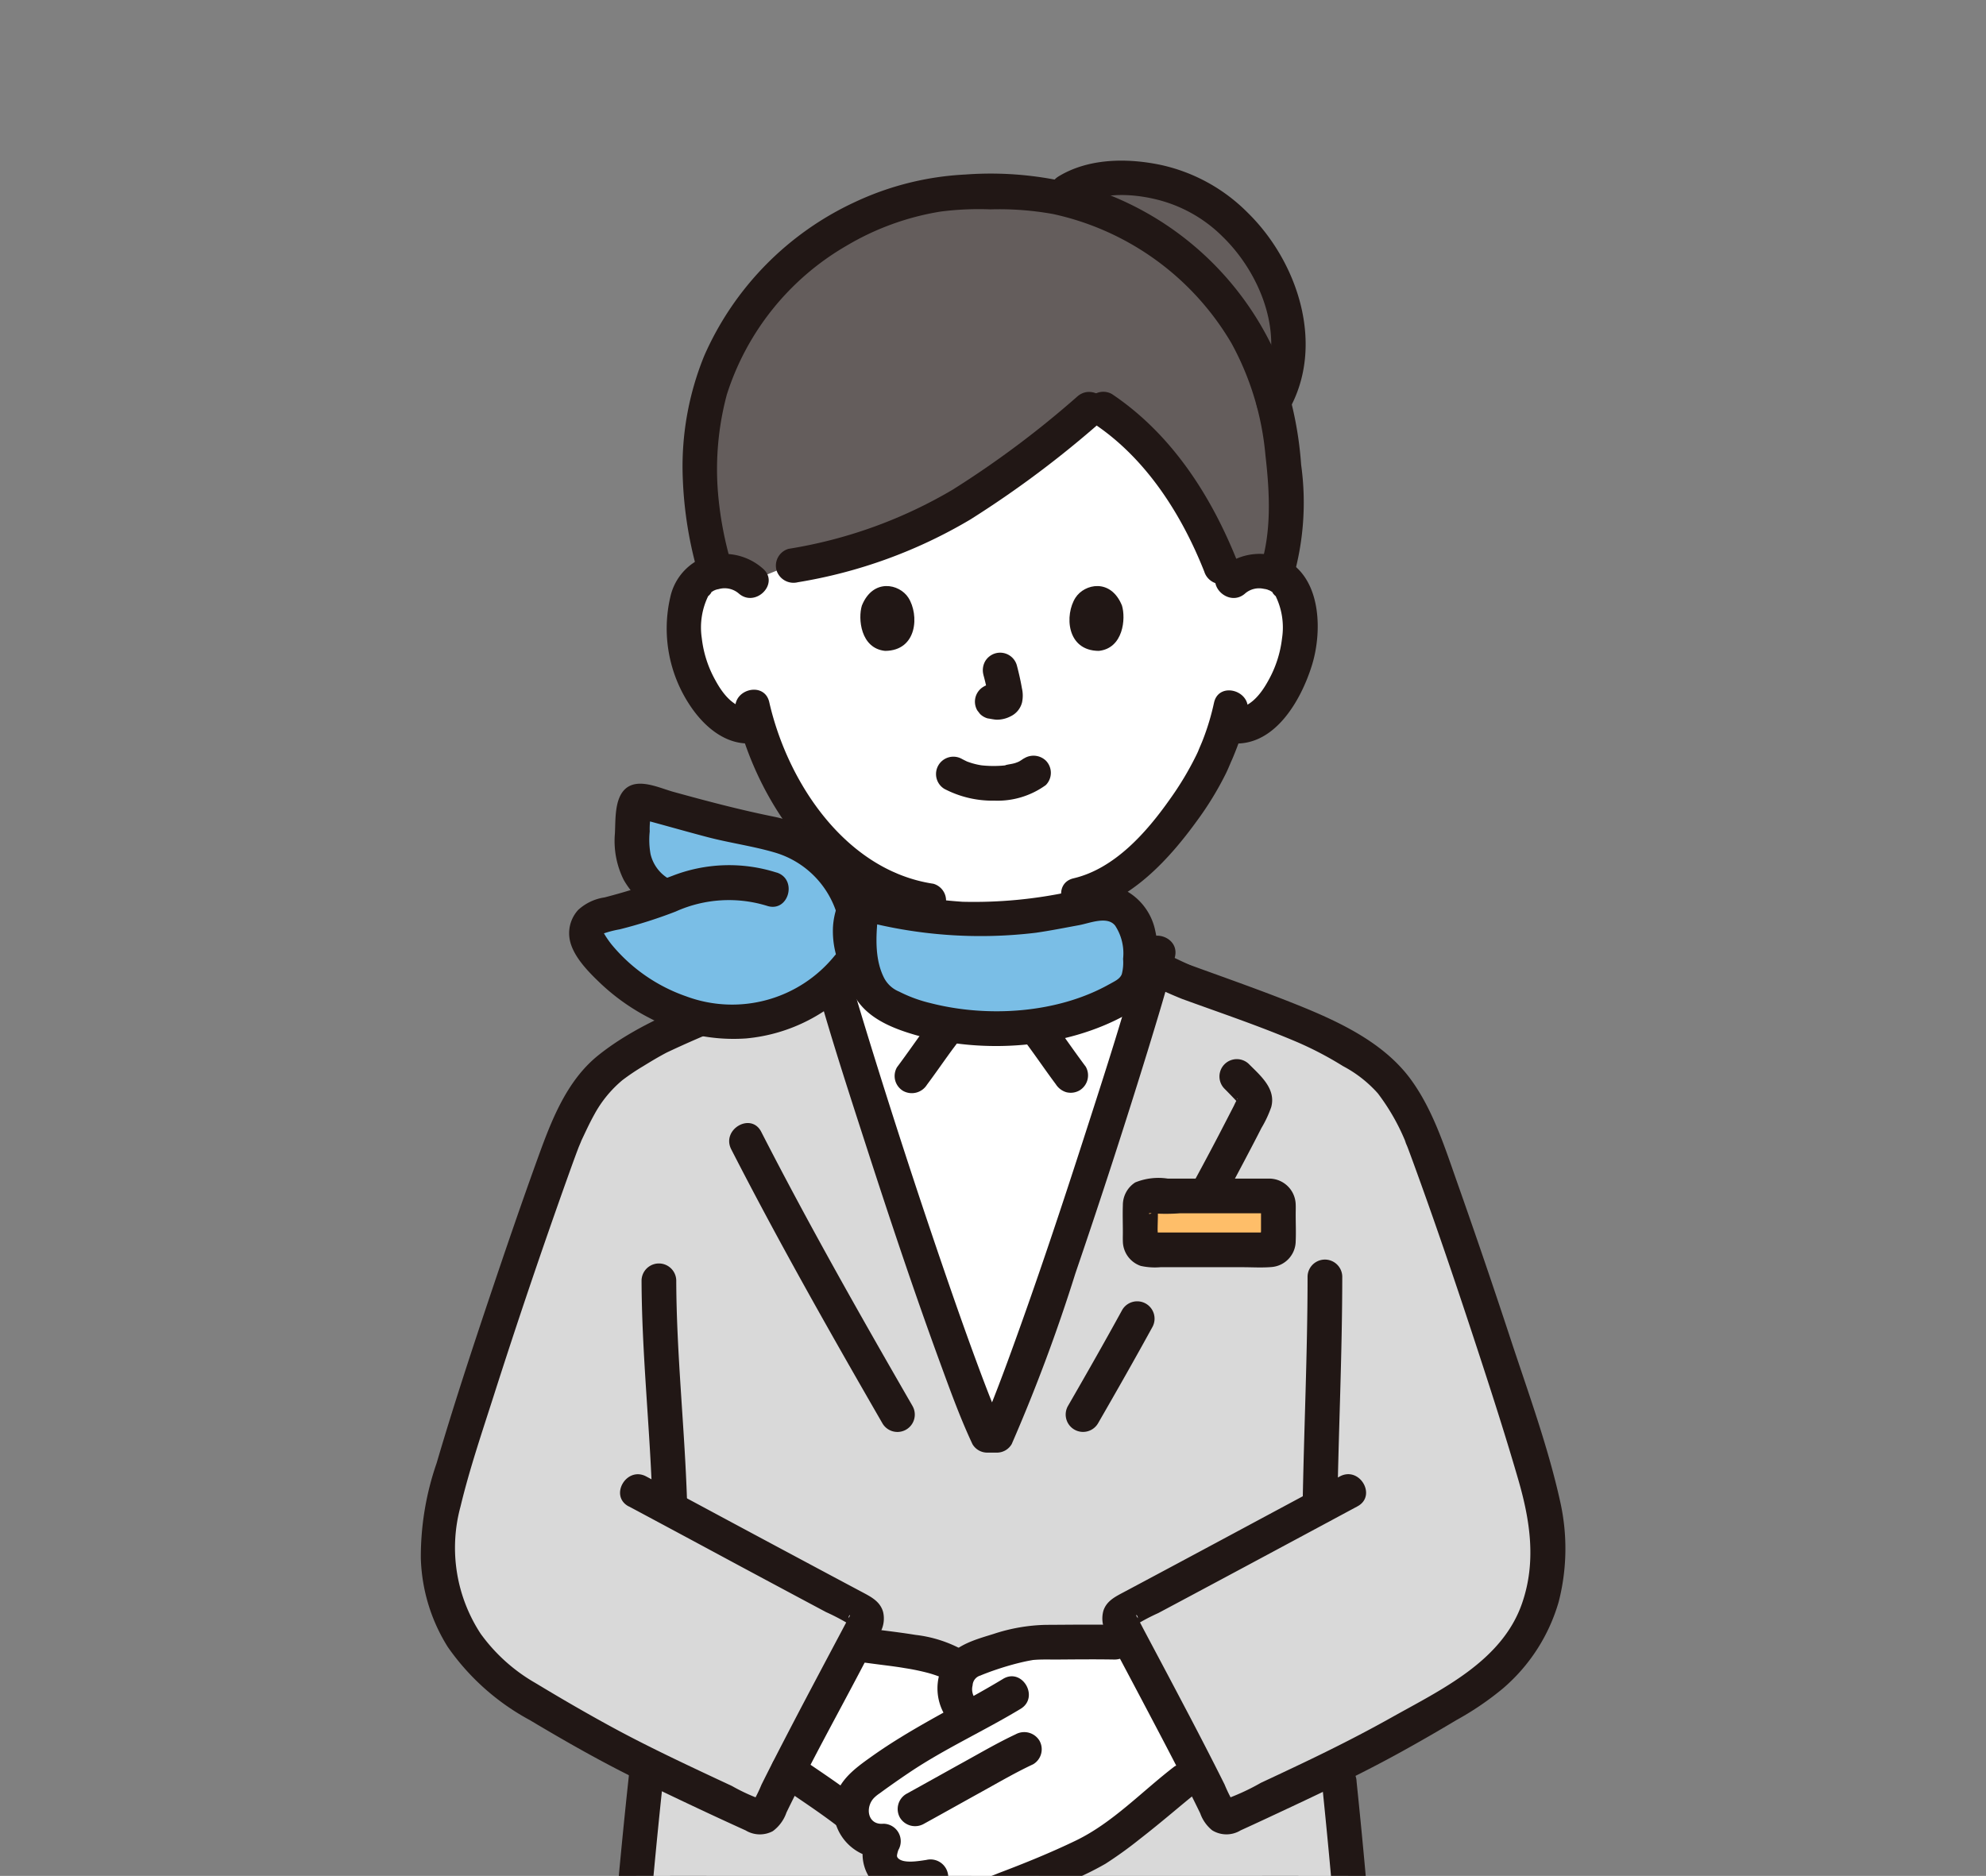 <svg xmlns="http://www.w3.org/2000/svg" xmlns:xlink="http://www.w3.org/1999/xlink" width="181" height="171" viewBox="0 0 181 171">
  <rect x="0" y="0" width="181" height="171" fill="#808080" stroke="none"/>
  <defs>
    <clipPath id="clip-path">
      <rect id="長方形_851" data-name="長方形 851" width="181" height="171" rx="10" transform="translate(384 1967.146)" fill="#fff" stroke="#707070" stroke-width="1"/>
    </clipPath>
  </defs>
  <g id="ic_scene02" transform="translate(-384 -1967.146)" clip-path="url(#clip-path)">
    <g id="e" transform="translate(422.338 1981.786)">
      <path id="パス_1001" data-name="パス 1001" d="M300.721,66.327a3.437,3.437,0,0,1,2.482-.909,3.186,3.186,0,0,1,2.863,1.591c.972,1.687.931,4.8.278,6.719a10.372,10.372,0,0,1-3.046,4.939,3.785,3.785,0,0,1-2.919.843l-.279-.047a22.328,22.328,0,0,1-1,2.726c-.742,2.013-4.842,9.076-10.03,11.831.077,1,.206,1.981.379,2.972.271,1.553.187,2.938,2.348,3.719.14.051,6.263,2.965,6.482,3.055,0,0-3.738,5.488-20.208,5.488s-18.837-5.156-18.837-5.156c.421-.141,7.25-3.335,7.39-3.387,2.161-.781,2.067-2.165,2.348-3.719.155-.9.277-1.728.35-2.6a19.339,19.339,0,0,1-7-5.588,26.121,26.121,0,0,1-4.955-9.348,3.717,3.717,0,0,1-3.158-.791,10.379,10.379,0,0,1-3.046-4.939c-.653-1.923-.694-5.032.278-6.719a3.187,3.187,0,0,1,2.863-1.591,3.433,3.433,0,0,1,2.482.909S252.8,48.276,278.751,48.276s21.967,18.051,21.967,18.051Z" transform="translate(-226.691 -27.996)" fill="#fff"/>
      <path id="パス_1002" data-name="パス 1002" d="M304.81,45.012a11.391,11.391,0,0,0,1.049-7.962,15.738,15.738,0,0,0-4.436-8.059,13.623,13.623,0,0,0-6.522-3.843c-2.719-.736-6.5-.825-8.879.689l-.922.55A23.428,23.428,0,0,0,279,25.9c-12.114-.666-23.672,8.447-26.009,19.931a32.472,32.472,0,0,0,.024,10.864s.581,2.519.957,3.855a3.946,3.946,0,0,1,.722-.088,3.433,3.433,0,0,1,2.482.909l3.268-1.321c12.962-1.929,20.355-8.324,28.107-14.813a26.978,26.978,0,0,1,8.085,8.111c1.172,1.966,3.829,6.959,3.946,8.711a3.291,3.291,0,0,1,3.011-1.6,3.881,3.881,0,0,1,1.461.315c1.585-4.439.681-11.4-.05-14.947-.056-.276-.128-.548-.194-.821Z" transform="translate(-227.081 -23.044)" fill="#645d5c"/>
      <path id="パス_1003" data-name="パス 1003" d="M268.984,215.725h26.507a1.582,1.582,0,0,0,0-3.162H268.984a1.582,1.582,0,0,0,0,3.162Z" transform="translate(-230.204 -62.408)" fill="#211715"/>
      <path id="パス_1004" data-name="パス 1004" d="M261.495,117.421c.689-.241,1.357-.587,2.02-.891q1.524-.7,3.044-1.406,1.194-.554,2.39-1.107c.082-.038.166-.074.247-.113s.212-.092-.129.053c-.406.174-.054.028.051-.013.2-.08.4-.16.594-.255a4.288,4.288,0,0,0,1.905-1.763,6.759,6.759,0,0,0,.644-2.255c.179-1.157.378-2.309.483-3.477a1.587,1.587,0,0,0-1.581-1.581,1.623,1.623,0,0,0-1.581,1.581,29.546,29.546,0,0,1-.7,4.179c-.047.194.156-.247.032-.091a1.4,1.4,0,0,0-.1.184c-.176.312.142-.1-.053.07a2.025,2.025,0,0,0-.168.162c.171-.2.125-.079.022-.018-.078.047-.152.1-.232.143-.029.017-.359.182-.217.118s-.115.043-.115.043c-.121.049-.263.109-.383.161l-.051.023c-.08.035-.158.072-.237.108-1.7.779-3.385,1.572-5.082,2.35q-.659.3-1.321.6l-.421.187c-.352.157.4-.148.1-.046a1.581,1.581,0,1,0,.84,3.049h0Z" transform="translate(-228.533 -39.796)" fill="#211715"/>
      <path id="パス_1005" data-name="パス 1005" d="M297.258,106.037c.1,1.09.257,2.172.435,3.251a12.655,12.655,0,0,0,.311,1.675,4.266,4.266,0,0,0,1.164,1.923,4.822,4.822,0,0,0,1.034.725c.252.126.515.236.777.338.5.193-.367-.178-.174-.079,1.506.771,3.07,1.448,4.6,2.172.731.345,1.458.7,2.2,1.017a1.584,1.584,0,0,0,1.945-1.1,1.631,1.631,0,0,0-1.1-1.945c.785.329.066.016-.119-.07l-.982-.463-2.658-1.258c-.685-.324-1.37-.65-2.057-.971-.074-.035-.149-.07-.223-.1l-.057-.025c-.114-.05-.266-.115-.382-.161-.047-.019-.289-.134-.048-.015-.141-.07-.277-.142-.414-.222-.045-.026-.27-.175-.089-.049.161.111.011.009-.018-.021-.049-.049-.1-.1-.155-.151-.23-.206.08.06.05.081a3.778,3.778,0,0,1-.228-.382c-.088-.132.07.138.062.155a1.922,1.922,0,0,0-.094-.277c-.037-.127-.068-.256-.1-.386-.064-.305-.105-.613-.152-.922-.067-.446-.148-.889-.215-1.335-.028-.191-.032-.219-.064-.486-.036-.3-.066-.606-.093-.909a1.616,1.616,0,0,0-1.581-1.581,1.6,1.6,0,0,0-1.581,1.581h0Z" transform="translate(-236.444 -39.763)" fill="#211715"/>
      <path id="パス_1006" data-name="パス 1006" d="M301.22,407.963a34.992,34.992,0,0,1-2.751-3.61,10.97,10.97,0,0,1-2.093-6.011q.04-1.728.094-3.486a38.635,38.635,0,0,1-15.5-.475h-3.7a38.608,38.608,0,0,1-14.112.689q.052,1.649.089,3.271a10.966,10.966,0,0,1-2.093,6.011,44.662,44.662,0,0,1-5.27,6.36c-.07.895-.126,1.862-.126,1.862-.289,2.785,1.736,4.459,4.013,5.288a8.318,8.318,0,0,0,7.395-.983,73.206,73.206,0,0,0,10.361-8.457,14.018,14.018,0,0,0,1.095-1.615l2.482.559,1,1.056a73.151,73.151,0,0,0,10.361,8.457,8.318,8.318,0,0,0,7.395.983c2.277-.828,4.3-2.5,4.013-5.288,0,0-.1-.969-.2-1.941-.854-.886-1.674-1.776-2.444-2.672Z" transform="translate(-227.747 -100.492)" fill="#fff"/>
      <path id="パス_1007" data-name="パス 1007" d="M295.418,426.348c-2.169-1.512-4.087-2.84-4.7-3.224-3.945-2.464-3.5-5.816-3.417-8.114a42.074,42.074,0,0,1,.4-4.2l1,1.056a73.148,73.148,0,0,0,10.361,8.457,8.318,8.318,0,0,0,7.395.983c2.277-.828,4.3-2.5,4.013-5.288l-.2-1.938.373.383c2.557,2.622,5.373,5.2,7.931,7.749a8.807,8.807,0,0,1,2.906,6.262,5.367,5.367,0,0,1-2.545,4.016,10.3,10.3,0,0,1-4.621,1.627,17.459,17.459,0,0,1-10.874-2.232c-.6-.344-4.616-3.164-8.016-5.534Z" transform="translate(-234.348 -103.933)" fill="#645d5c"/>
      <path id="パス_1008" data-name="パス 1008" d="M267.892,426.2c2.169-1.512,4.087-2.84,4.7-3.224,3.945-2.464,3.5-5.816,3.417-8.114a46.351,46.351,0,0,0-.3-4.763,7.867,7.867,0,0,0-1.095,1.615,73.151,73.151,0,0,1-10.361,8.457,8.318,8.318,0,0,1-7.395.983c-2.277-.828-4.3-2.5-4.013-5.288l.2-1.938-.373.383c-2.557,2.622-5.373,5.2-7.931,7.749a8.807,8.807,0,0,0-2.906,6.262,5.367,5.367,0,0,0,2.545,4.016A10.293,10.293,0,0,0,249,433.964a17.459,17.459,0,0,0,10.874-2.232c.6-.344,4.616-3.164,8.016-5.534Z" transform="translate(-224.837 -103.785)" fill="#645d5c"/>
      <path id="パス_1009" data-name="パス 1009" d="M295.8,424.57c-1.424-.992-2.84-2-4.289-2.956a6.434,6.434,0,0,1-2.7-2.8,7.847,7.847,0,0,1-.383-3.312,43.949,43.949,0,0,1,.383-4.691l-2.643.7a60.253,60.253,0,0,0,5.5,5.121c2.466,2.034,5.136,4.448,8.139,5.628a9.7,9.7,0,0,0,9.081-1.074,6.536,6.536,0,0,0,2.505-3.278,10.2,10.2,0,0,0,.04-4.243l-2.7,1.118c2.367,2.428,4.843,4.742,7.268,7.111,1.7,1.658,4.5,4.491,3.209,7.142-1.343,2.751-5.172,3.285-7.877,3.213a15.4,15.4,0,0,1-7.919-2.4c-2.58-1.693-5.081-3.512-7.612-5.276-1.674-1.166-3.255,1.574-1.6,2.73,2.531,1.764,5.033,3.583,7.612,5.276a18.537,18.537,0,0,0,9.686,2.839c3.682.059,7.691-.947,9.969-4.054,2.235-3.048.885-6.975-1.274-9.652a52.224,52.224,0,0,0-4.622-4.619c-1.557-1.5-3.1-3-4.606-4.543-.889-.911-2.845-.286-2.7,1.118a9.5,9.5,0,0,1,.145,3.157,3.487,3.487,0,0,1-1.764,2.051,6.848,6.848,0,0,1-7.333-.415,62.057,62.057,0,0,1-10.913-9.183,1.591,1.591,0,0,0-2.643.7,51.643,51.643,0,0,0-.5,5.531,10.651,10.651,0,0,0,.582,4.368,9.087,9.087,0,0,0,3.707,4.234c1.577,1.024,3.11,2.119,4.653,3.194,1.674,1.166,3.255-1.574,1.6-2.73Z" transform="translate(-233.93 -103.52)" fill="#211715"/>
      <path id="パス_1010" data-name="パス 1010" d="M307.757,335.047c-.6,10.014-1.252,20.026-1.784,30.044-.248,4.677-.47,9.354-.636,14.034-.079,2.206-.246,4.444-.192,6.652a12.621,12.621,0,0,0,1.312,5,27.053,27.053,0,0,0,4.217,5.811c1.817,2.088,3.792,4.03,5.78,5.952,1.463,1.415,3.7-.818,2.236-2.236-3.234-3.127-6.535-6.332-8.969-10.146-2.01-3.148-1.364-6.972-1.241-10.5.325-9.354.865-18.7,1.429-28.043q.5-8.284,1.01-16.568c.122-2.032-3.041-2.025-3.162,0Z" transform="translate(-238.096 -87.745)" fill="#211715"/>
      <path id="パス_1011" data-name="パス 1011" d="M268.269,427.155c1.559-1.086,3.112-2.182,4.7-3.224a8.954,8.954,0,0,0,3.82-4.634,12.151,12.151,0,0,0,.4-4.4c-.083-1.883-.115-3.756-.379-5.626-.2-1.4-2.27-1.461-2.889-.378a10.474,10.474,0,0,1-1,1.495c.386-.465-.021-.011-.089.052-.171.158-.33.33-.5.492-.836.811-1.71,1.584-2.595,2.342a67.606,67.606,0,0,1-6.456,4.958,6.9,6.9,0,0,1-7.233.625,3.827,3.827,0,0,1-1.917-1.932,8.078,8.078,0,0,1,.073-3.4c.145-1.4-1.8-2.035-2.7-1.118-2.706,2.775-5.587,5.369-8.3,8.131-2.372,2.411-4.365,6.192-2.852,9.567,1.56,3.481,5.551,4.853,9.082,5.123a18.726,18.726,0,0,0,10.847-2.55c2.76-1.662,5.348-3.677,7.989-5.517,1.658-1.156.079-3.9-1.6-2.731-2.353,1.64-4.7,3.3-7.07,4.912a15.859,15.859,0,0,1-7.1,2.675c-2.9.328-6.573.058-8.646-2.262-1.974-2.209-.143-5.233,1.578-6.98,2.719-2.76,5.6-5.357,8.3-8.131l-2.7-1.118a10.2,10.2,0,0,0,.04,4.243,6.66,6.66,0,0,0,2.712,3.425,9.809,9.809,0,0,0,9.4.708,22.373,22.373,0,0,0,4.257-2.77q1.954-1.466,3.83-3.033c1.984-1.661,4.063-3.33,5.366-5.6l-2.889-.378c.215,1.521.193,3.074.258,4.606a10.688,10.688,0,0,1-.211,3.526,5.743,5.743,0,0,1-2.644,3.094c-1.519,1-3,2.051-4.491,3.089-1.658,1.155-.079,3.9,1.6,2.731Z" transform="translate(-224.416 -103.375)" fill="#211715"/>
      <path id="パス_1012" data-name="パス 1012" d="M257.745,335.047c.577,9.641,1.2,19.279,1.724,28.923.251,4.635.476,9.272.651,13.911q.126,3.339.213,6.678a9.981,9.981,0,0,1-.8,4.495,22.991,22.991,0,0,1-3.9,5.437c-1.784,2.036-3.716,3.935-5.66,5.815-1.466,1.417.772,3.651,2.236,2.236a69.8,69.8,0,0,0,9.315-10.56c2.337-3.407,1.986-7.358,1.858-11.265-.313-9.516-.858-19.022-1.431-28.525q-.517-8.573-1.045-17.146c-.121-2.022-3.284-2.036-3.162,0h0Z" transform="translate(-226.442 -87.745)" fill="#211715"/>
      <path id="パス_1013" data-name="パス 1013" d="M283.191,393.339v7.9a1.581,1.581,0,0,0,3.162,0v-7.9a1.581,1.581,0,0,0-3.162,0Z" transform="translate(-233.499 -99.943)" fill="#211715"/>
      <path id="パス_1014" data-name="パス 1014" d="M250.783,219.167c-3.8,10.916-3.225,22.8-2.567,34.343q2.949,51.745,6.876,103.428a38.57,38.57,0,0,0,22.354.249,38.559,38.559,0,0,0,22.351-.249q3.926-51.68,6.876-103.428c.658-11.539,1.233-23.428-2.567-34.343" transform="translate(-226.073 -63.791)" fill="#645d5c"/>
      <path id="パス_1015" data-name="パス 1015" d="M248.839,218.347c-2.782,8.1-3.27,16.744-3.057,25.238.225,8.951.91,17.9,1.448,26.838q1.658,27.54,3.591,55.062,1.091,15.531,2.27,31.054a1.645,1.645,0,0,0,1.16,1.525,40.726,40.726,0,0,0,21.343.742c1.981-.462,1.142-3.512-.84-3.049a37.457,37.457,0,0,1-19.662-.742l1.16,1.525q-2.081-27.412-3.89-54.844c-1.191-18.072-2.478-36.16-3.282-54.254-.422-9.5-.315-19.165,2.807-28.253.662-1.929-2.391-2.757-3.049-.84h0Z" transform="translate(-225.654 -63.392)" fill="#211715"/>
      <path id="パス_1016" data-name="パス 1016" d="M310.531,219.188c2.78,8.088,3.172,16.652,2.924,25.132-.261,8.9-.927,17.8-1.463,26.694q-1.648,27.343-3.569,54.669-1.085,15.432-2.257,30.857l1.16-1.525a37.456,37.456,0,0,1-19.662.742c-1.98-.462-2.825,2.586-.84,3.049a40.726,40.726,0,0,0,21.343-.742,1.641,1.641,0,0,0,1.16-1.525q2.089-27.511,3.9-55.041c1.2-18.189,2.526-36.4,3.293-54.609.4-9.579.2-19.386-2.944-28.543-.658-1.913-3.713-1.091-3.049.84h0Z" transform="translate(-234.023 -63.392)" fill="#211715"/>
      <path id="パス_1017" data-name="パス 1017" d="M283,255.39q0,9.32.025,18.642.026,12.791.06,25.583.034,13.478.072,26.955.032,11.595.062,23.19.018,6.938.03,13.877v.817a1.582,1.582,0,0,0,3.162,0q0-6.184-.025-12.367-.028-11.169-.06-22.337-.037-13.383-.072-26.767-.034-13.03-.062-26.058-.021-9.888-.03-19.776v-1.759a1.582,1.582,0,0,0-3.162,0h0Z" transform="translate(-233.459 -71.059)" fill="#211715"/>
      <path id="パス_1018" data-name="パス 1018" d="M239.908,203.93c.4-4.718.758-8.667,1.4-14.6,0,0,.048-.372.124-.962-4.036-1.991-8.187-4.394-11.932-6.674a15.963,15.963,0,0,1-6.451-8.1,17.471,17.471,0,0,1,0-9.937c2.878-10.411,10.13-31.123,10.889-32.806,1.79-3.964,2.843-5.124,4.558-6.4a37.548,37.548,0,0,1,4.008-2.466c3.368-1.723,11.249-4.372,14.34-5.557l1.206-.673c2.8,10.142,11.432,36.352,14.35,42.551h.855c2.922-6.221,11.585-32.591,14.353-42.658l1.4.779c3.091,1.186,10.973,3.834,14.34,5.557a37.551,37.551,0,0,1,4.008,2.466c1.715,1.273,2.768,2.433,4.558,6.4.76,1.682,8.011,22.394,10.889,32.806a17.471,17.471,0,0,1,0,9.937,15.963,15.963,0,0,1-6.451,8.1c-3.77,2.3-7.953,4.718-12.015,6.716.077.864.13,1.459.13,1.459.569,5.542,1.012,10.3,1.344,14.791a.867.867,0,0,1-.8.933c-4.909.372-14.024.933-18.8.15-3.328-.545-5.613-1.17-7.724-2.949a13.464,13.464,0,0,1-4.459-6.482,70.156,70.156,0,0,1-1.47-7.075.5.5,0,0,0-.98,0,63.863,63.863,0,0,1-1.383,6.791,12.474,12.474,0,0,1-4.72,6.593,21.458,21.458,0,0,1-8.633,3.091,75.2,75.2,0,0,1-16.166.269.963.963,0,0,1-.854-1.028q.044-.517.086-1.021Z" transform="translate(-220.751 -42.108)" fill="#d9d9d9"/>
      <path id="パス_1019" data-name="パス 1019" d="M267.025,113.954c2.281,8.814,11.669,37.475,14.738,44h.855c3.063-6.521,12.434-35.184,14.711-44h-30.3Z" transform="translate(-230.113 -41.753)" fill="#fff"/>
      <path id="パス_1020" data-name="パス 1020" d="M295.281,26.786c2.07-1.257,4.828-1.2,7.12-.67a12.871,12.871,0,0,1,6.248,3.457c3.574,3.48,5.931,9.535,3.267,14.22a1.582,1.582,0,0,0,2.73,1.6c3.371-5.927.847-13.564-3.762-18.053a15.929,15.929,0,0,0-7.921-4.331c-3.051-.632-6.545-.61-9.279,1.049-1.738,1.055-.15,3.79,1.6,2.731h0Z" transform="translate(-235.54 -22.622)" fill="#211715"/>
      <path id="パス_1021" data-name="パス 1021" d="M280.423,118.266c-1.923,2.172-3.5,4.624-5.23,6.941a1.589,1.589,0,0,0-.16,1.218,1.61,1.61,0,0,0,.727.945,1.628,1.628,0,0,0,2.163-.568c.737-.985,1.435-2,2.159-2.995.468-.643.964-1.267,1.427-1.914l-.134.172.113-.145.168-.214q.164-.208.33-.412c.219-.269.441-.534.671-.794a1.581,1.581,0,0,0-2.236-2.236h0Z" transform="translate(-231.78 -42.561)" fill="#211715"/>
      <path id="パス_1022" data-name="パス 1022" d="M294.87,125.085c-1.787-2.389-3.4-4.915-5.387-7.154a1.59,1.59,0,0,0-2.236,0,1.618,1.618,0,0,0,0,2.236q.353.4.689.814c.118.145.234.289.349.436l.178.226c.22.281-.1-.134-.008-.012q.746.974,1.465,1.967c.744,1.025,1.461,2.07,2.219,3.083a1.726,1.726,0,0,0,.945.727,1.615,1.615,0,0,0,1.218-.16,1.6,1.6,0,0,0,.568-2.163h0Z" transform="translate(-234.255 -42.49)" fill="#211715"/>
      <path id="パス_1023" data-name="パス 1023" d="M255.078,60.029a32.281,32.281,0,0,1-1.314-6.75,26.328,26.328,0,0,1,.8-9A24.12,24.12,0,0,1,265.5,30.69a24.378,24.378,0,0,1,8.553-3.1,27.308,27.308,0,0,1,4.532-.2,27.67,27.67,0,0,1,5.707.424,25,25,0,0,1,16.258,11.769,26.029,26.029,0,0,1,3.105,10.243c.394,3.428.59,7.124-.555,10.433-.666,1.927,2.387,2.755,3.049.84a24.974,24.974,0,0,0,.757-10.428,33.029,33.029,0,0,0-2.4-10.264A27.991,27.991,0,0,0,288.414,25.7,31.343,31.343,0,0,0,276.3,24.214a26.753,26.753,0,0,0-10.039,2.5,27.734,27.734,0,0,0-13.749,14.007,26.676,26.676,0,0,0-1.964,11.118,35.968,35.968,0,0,0,1.479,9.026,1.582,1.582,0,0,0,3.049-.84h0Z" transform="translate(-226.661 -22.945)" fill="#211715"/>
      <path id="パス_1024" data-name="パス 1024" d="M297.827,52.231c4.712,3.166,7.931,8.236,9.991,13.436a1.63,1.63,0,0,0,1.945,1.1,1.592,1.592,0,0,0,1.1-1.945c-2.385-6.02-5.988-11.66-11.444-15.326a1.581,1.581,0,0,0-1.6,2.731h0Z" transform="translate(-236.402 -28.206)" fill="#211715"/>
      <path id="パス_1025" data-name="パス 1025" d="M288.781,49.694A88.353,88.353,0,0,1,277.41,58.2a42.665,42.665,0,0,1-14.968,5.4,1.593,1.593,0,0,0-1.1,1.945,1.619,1.619,0,0,0,1.945,1.1,45.039,45.039,0,0,0,15.724-5.72,93.567,93.567,0,0,0,12.011-9c1.561-1.308-.685-3.535-2.236-2.236h0Z" transform="translate(-228.912 -28.21)" fill="#211715"/>
      <path id="パス_1026" data-name="パス 1026" d="M257.482,69.334a5.327,5.327,0,0,0-5.806-.865,5.065,5.065,0,0,0-2.648,3.406,12.652,12.652,0,0,0,1.835,9.985c1.3,1.934,3.353,3.678,5.841,3.355a1.633,1.633,0,0,0,1.581-1.581,1.59,1.59,0,0,0-1.581-1.581c-1.721.223-2.841-1.2-3.587-2.579a10.205,10.205,0,0,1-1.226-3.81,6.545,6.545,0,0,1,.652-3.984c-.258.414.4-.345.16-.166a1.448,1.448,0,0,1,.726-.332,1.98,1.98,0,0,1,1.817.387c1.514,1.351,3.758-.877,2.236-2.236Z" transform="translate(-226.268 -32.122)" fill="#211715"/>
      <path id="パス_1027" data-name="パス 1027" d="M314.588,71.568a1.958,1.958,0,0,1,1.717-.408,1.525,1.525,0,0,1,.826.353c-.24-.175.411.569.16.166a6.525,6.525,0,0,1,.652,3.984,10.253,10.253,0,0,1-1.226,3.81c-.746,1.376-1.866,2.8-3.587,2.579a1.589,1.589,0,0,0-1.581,1.581,1.622,1.622,0,0,0,1.581,1.581c4.045.525,6.532-3.84,7.543-7.11.908-2.938.862-7.484-2.01-9.362a5.3,5.3,0,0,0-6.311.592c-1.522,1.357.721,3.587,2.236,2.236h0Z" transform="translate(-239.439 -32.119)" fill="#211715"/>
      <path id="パス_1028" data-name="パス 1028" d="M308.1,84.852a22.137,22.137,0,0,1-1,3.335c-.152.4-.256.6-.446,1.077-.16.4.115-.231-.022.053-.048.1-.093.2-.142.3a28.3,28.3,0,0,1-2.444,4.067c-2.119,3-5.02,6.284-8.745,7.159-1.98.466-1.142,3.515.84,3.049,4.426-1.04,7.832-4.735,10.4-8.278a29.032,29.032,0,0,0,2.655-4.346c.16-.33.3-.667.444-1.006.169-.406-.13.281.057-.13.121-.266.23-.539.338-.81a22.185,22.185,0,0,0,1.116-3.632c.414-1.986-2.633-2.835-3.049-.84h0Z" transform="translate(-235.799 -35.419)" fill="#211715"/>
      <path id="パス_1029" data-name="パス 1029" d="M256.645,85.6c1.9,8.327,8.169,17.408,17.169,18.765a1.632,1.632,0,0,0,1.945-1.1,1.592,1.592,0,0,0-1.1-1.945c-7.978-1.2-13.282-9.195-14.96-16.556-.452-1.983-3.5-1.144-3.049.84h0Z" transform="translate(-227.929 -35.4)" fill="#211715"/>
      <path id="パス_1030" data-name="パス 1030" d="M280.535,94.278a9.443,9.443,0,0,0,4.544,1.061,7.494,7.494,0,0,0,4.677-1.418,1.584,1.584,0,0,0,0-2.236,1.63,1.63,0,0,0-2.236,0c.547-.426-.012-.014-.185.076-.134.07-.489.181.013.01-.123.042-.243.093-.368.134-.334.108-.7.124-1.029.235.168-.057.262-.032.025-.008-.1.01-.2.018-.3.025-.243.016-.488.022-.731.021-.218,0-.437-.009-.655-.024-.1-.007-.2-.015-.3-.025l-.171-.019c-.124-.015-.075-.009.149.02a6.452,6.452,0,0,1-.961-.213c-.134-.04-.266-.089-.4-.134-.353-.121.336.16.017.009-.165-.077-.327-.159-.489-.243a1.581,1.581,0,1,0-1.6,2.731h0Z" transform="translate(-232.783 -36.995)" fill="#211715"/>
      <path id="パス_1031" data-name="パス 1031" d="M285,81.357a20.142,20.142,0,0,1,.476,2.178l-.056-.421a1.32,1.32,0,0,1,.008.3l.056-.421a.718.718,0,0,1-.033.135l.16-.378a.578.578,0,0,1-.047.087l.247-.32a.461.461,0,0,1-.071.07l.32-.247a1.33,1.33,0,0,1-.172.091l.378-.16a1.24,1.24,0,0,1-.291.085l.421-.056a1.166,1.166,0,0,1-.273,0l.421.056c-.1-.014-.2-.04-.307-.053a1.206,1.206,0,0,0-.631-.028,1.18,1.18,0,0,0-.588.187,1.58,1.58,0,0,0-.567,2.163l.247.32a1.58,1.58,0,0,0,.7.406c.275.037.543.106.823.119a2.712,2.712,0,0,0,1.266-.308,1.931,1.931,0,0,0,1.039-1.259,2.962,2.962,0,0,0-.01-1.3c-.119-.7-.281-1.4-.461-2.085a1.582,1.582,0,0,0-1.945-1.1,1.6,1.6,0,0,0-.945.727,1.663,1.663,0,0,0-.16,1.218h0Z" transform="translate(-233.719 -34.505)" fill="#211715"/>
      <path id="パス_1032" data-name="パス 1032" d="M271.163,73.457c-.364,1.182-.126,3.9,2.113,4.133,2.96-.017,3.117-3.305,2.121-4.852-.816-1.266-3.214-1.792-4.234.719Z" transform="translate(-230.951 -32.898)" fill="#211715"/>
      <path id="パス_1033" data-name="パス 1033" d="M299.915,73.457c.364,1.182.126,3.9-2.112,4.133-2.96-.018-3.118-3.305-2.121-4.852.816-1.266,3.214-1.792,4.234.719Z" transform="translate(-236 -32.898)" fill="#211715"/>
      <path id="パス_1034" data-name="パス 1034" d="M244.8,207.434c-.024.189-.04.379-.055.569a1.528,1.528,0,0,0,.972,1.446,1.187,1.187,0,0,0,.609.136l.421-.056a1.58,1.58,0,0,0,.7-.406l.247-.32a1.571,1.571,0,0,0,.216-.8c.016-.19.032-.38.055-.569a1.625,1.625,0,0,0-1.582-1.582l-.421.056a1.58,1.58,0,0,0-.7.406l-.247.32a1.571,1.571,0,0,0-.216.8Z" transform="translate(-225.445 -61.002)" fill="#211715"/>
      <path id="パス_1035" data-name="パス 1035" d="M325.173,171.881c.116-7.006.449-14,.451-21.012a1.582,1.582,0,0,0-3.162,0c0,7.008-.334,14.007-.451,21.012-.034,2.036,3.128,2.036,3.162,0Z" transform="translate(-241.631 -49.165)" fill="#211715"/>
      <path id="パス_1036" data-name="パス 1036" d="M245.8,151.318c.021,6.692.759,13.343.98,20.024.067,2.029,3.23,2.039,3.162,0-.221-6.682-.96-13.332-.98-20.024a1.582,1.582,0,0,0-3.162,0Z" transform="translate(-225.668 -49.26)" fill="#211715"/>
      <path id="パス_1037" data-name="パス 1037" d="M295.384,113.124c-1.468,5.662-3.29,11.241-5.083,16.806-2.159,6.7-4.382,13.388-6.792,20-.508,1.4-1.026,2.789-1.569,4.172q-.312.793-.638,1.581c-.164.4.13-.3-.034.08-.046.106-.092.213-.138.319q-.146.331-.3.659l1.365-.783h-.855l1.365.783c-.168-.36-.328-.723-.485-1.089.155.361-.094-.227-.138-.335q-.191-.464-.376-.93c-.466-1.173-.911-2.354-1.348-3.538-1.118-3.028-2.182-6.076-3.226-9.13q-3.473-10.159-6.636-20.423c-.831-2.712-1.658-5.429-2.371-8.175-.511-1.968-3.562-1.134-3.049.84,1.492,5.741,3.345,11.4,5.168,17.04,2.161,6.686,4.383,13.357,6.8,19.956.908,2.481,1.813,4.984,2.934,7.379a1.559,1.559,0,0,0,1.365.783h.855a1.556,1.556,0,0,0,1.365-.783,155.181,155.181,0,0,0,5.8-15.549q3.476-10.172,6.639-20.448c.851-2.78,1.7-5.565,2.429-8.379.511-1.971-2.538-2.812-3.049-.84h0Z" transform="translate(-229.694 -41.344)" fill="#211715"/>
      <path id="パス_1038" data-name="パス 1038" d="M272.6,159.378c-4.751-8.237-9.445-16.514-13.78-24.979-.928-1.812-3.657-.213-2.731,1.6,4.335,8.465,9.029,16.742,13.78,24.979a1.582,1.582,0,0,0,2.73-1.6Z" transform="translate(-227.782 -45.869)" fill="#211715"/>
      <path id="パス_1039" data-name="パス 1039" d="M311.2,140.375q1.728-3.158,3.392-6.35.4-.764.788-1.529a10.217,10.217,0,0,0,.894-1.911c.451-1.684-1.006-2.877-2.058-3.939a1.582,1.582,0,0,0-2.236,2.236c.408.412.813.826,1.206,1.253s-.187-.323.032-.338a6.14,6.14,0,0,0-.333.643q-.714,1.392-1.436,2.781c-.972,1.864-1.971,3.714-2.98,5.558a1.581,1.581,0,1,0,2.73,1.6Z" transform="translate(-238.753 -44.313)" fill="#211715"/>
      <path id="パス_1040" data-name="パス 1040" d="M297.646,165.285c1.672-2.9,3.327-5.806,4.935-8.74a1.581,1.581,0,1,0-2.73-1.6c-1.607,2.934-3.263,5.842-4.935,8.74a1.581,1.581,0,1,0,2.73,1.6Z" transform="translate(-235.912 -50.18)" fill="#211715"/>
      <path id="パス_1041" data-name="パス 1041" d="M307.108,208.84c.451,4.4.878,8.8,1.224,13.213a5.678,5.678,0,0,0,.108,1.421l.012.157q1.067-.745.352-.616a2.478,2.478,0,0,0-.451.033q-1.25.09-2.5.168c-1.772.109-3.546.2-5.32.253a50.917,50.917,0,0,1-10.017-.337,16.817,16.817,0,0,1-5.2-1.5,11.858,11.858,0,0,1-3.968-3.6,12.48,12.48,0,0,1-1.876-4.342c-.206-.857-.389-1.719-.563-2.584-.217-1.085-.3-2.261-.6-3.32a2.088,2.088,0,0,0-2.228-1.553,2.118,2.118,0,0,0-1.86,1.927c-.391,1.98-.67,3.979-1.189,5.933a11.116,11.116,0,0,1-6.135,7.28,29.424,29.424,0,0,1-11.075,2.211q-3.3.158-6.608.056c-1.081-.033-2.161-.087-3.239-.173a3.321,3.321,0,0,0-.545-.047q-.53-.141-.033.239.324.557.259-.052a8.446,8.446,0,0,0,.13-1.546q.587-6.887,1.329-13.759a1.591,1.591,0,0,0-1.581-1.581,1.617,1.617,0,0,0-1.581,1.581q-.694,6.421-1.251,12.854c-.163,1.885-.8,4.632,1.658,5.289a14.328,14.328,0,0,0,2.75.263c1.011.061,2.024.1,3.036.117a60.873,60.873,0,0,0,12.081-.744c3.938-.723,7.921-2.2,10.662-5.236a14.328,14.328,0,0,0,3.1-5.569c.277-.943.47-1.916.666-2.878a32.174,32.174,0,0,1,.739-3.956l-.406.7-.274.17h-.84l-.27-.17-.406-.7a24.064,24.064,0,0,1,.633,3.34c.2,1.032.422,2.063.677,3.084a14.472,14.472,0,0,0,2.287,5.006,15.449,15.449,0,0,0,4.695,4.358,17.716,17.716,0,0,0,5.693,1.863,54.428,54.428,0,0,0,11.354.537c1.952-.061,3.9-.161,5.85-.286,1.7-.109,4.18.181,5.014-1.661.472-1.042.111-2.485.021-3.591q-.153-1.894-.325-3.785-.382-4.237-.822-8.468a1.626,1.626,0,0,0-1.581-1.581,1.592,1.592,0,0,0-1.581,1.581h0Z" transform="translate(-224.977 -61.08)" fill="#211715"/>
      <path id="パス_1042" data-name="パス 1042" d="M295,193.517c-1.459-.028-2.586-.051-2.586-.051-1.866-.039-4.46,0-6.9.009a16.513,16.513,0,0,0-5.75,1.684l-1.406.72-.563-.361c-1.874-1.2-5.811-1.4-8.829-1.886l-.213-.024c-1.588,2.991-4.1,7.713-6.056,11.542,1.938,1.336,3.9,2.606,5.737,4.057a1.89,1.89,0,0,0,.28.806c.532.792,1.476,1.784,2.673,1.573-.033.055-1,1.877.505,2.9.885.6,2.32.569,3.817.342a2.526,2.526,0,0,0,2.6,2.18,10.027,10.027,0,0,0,2.782-.535c1.577-.557,4.6-1.734,8.552-3.534a20.621,20.621,0,0,0,3.39-2.2c2.317-1.751,4.759-3.9,5.675-4.594l2.092-1.579c-1.859-3.636-4.17-7.989-5.8-11.056Z" transform="translate(-229.207 -58.404)" fill="#fff"/>
      <path id="パス_1043" data-name="パス 1043" d="M269.793,194.794c.863.137,1.731.247,2.6.359l.635.081.283.037.143.019.213.03.28.04q.312.046.623.1a20.29,20.29,0,0,1,2.191.457c.319.089.632.194.942.309.235.087-.049-.047-.078-.034.023-.011.164.077.189.089.149.074.292.155.432.243a1.6,1.6,0,0,0,2.163-.568,1.613,1.613,0,0,0-.568-2.163,11.678,11.678,0,0,0-4.295-1.361c-.907-.15-1.819-.267-2.731-.384l-1.191-.154c-.2-.025.25.036-.06-.009l-.27-.038c-.22-.032-.44-.065-.659-.1a1.622,1.622,0,0,0-1.945,1.1,1.6,1.6,0,0,0,1.1,1.945h0Z" transform="translate(-230.453 -58.042)" fill="#211715"/>
      <path id="パス_1044" data-name="パス 1044" d="M268.367,210.171c-1.708-1.308-3.51-2.481-5.281-3.7a1.59,1.59,0,0,0-2.163.568,1.62,1.62,0,0,0,.568,2.163c1.771,1.218,3.573,2.392,5.281,3.7a1.585,1.585,0,0,0,1.218.16,1.582,1.582,0,0,0,1.1-1.945,1.868,1.868,0,0,0-.727-.945h0Z" transform="translate(-228.792 -61.086)" fill="#211715"/>
      <path id="パス_1045" data-name="パス 1045" d="M283.347,198.167a1.407,1.407,0,0,1-.228-1.191.973.973,0,0,1,.724-.9c.237-.11-.025.006.137-.06.136-.056.273-.109.41-.161q.448-.171.9-.322c.639-.215,1.285-.409,1.938-.574.308-.077.617-.149.928-.211q.173-.034.346-.064c.522-.089-.27.009.211-.029.723-.059,1.458-.028,2.183-.034,1.708-.013,3.416-.029,5.123,0,2.036.039,2.036-3.123,0-3.162-2.073-.04-4.146-.009-6.219,0a16.227,16.227,0,0,0-4.776.83c-1.489.466-3.34.945-4.277,2.282a4.733,4.733,0,0,0,.362,5.821,1.582,1.582,0,0,0,2.236-2.236h0Z" transform="translate(-232.815 -57.984)" fill="#211715"/>
      <path id="パス_1046" data-name="パス 1046" d="M283.388,197.627c-3.964,2.393-8.169,4.365-11.947,7.051-1.719,1.222-3.4,2.428-3.515,4.744a4.489,4.489,0,0,0,4.557,4.57l-1.365-2.379a3.936,3.936,0,0,0,.089,4.132c1.375,1.929,3.953,1.73,6.018,1.437l-2-1.525a4.2,4.2,0,0,0,1.941,3.173,5.929,5.929,0,0,0,4.515.27,45.231,45.231,0,0,0,7.312-2.837,28.021,28.021,0,0,0,3.717-1.777,36.7,36.7,0,0,0,3.1-2.231c1-.776,1.979-1.579,2.952-2.389.376-.313.752-.628,1.129-.94.175-.145.349-.289.525-.432.062-.051.545-.428.183-.15a1.633,1.633,0,0,0,.568-2.163,1.592,1.592,0,0,0-2.163-.568c-2.942,2.249-5.621,5.128-8.988,6.754-2.293,1.107-4.676,2.073-7.057,2.973a13.163,13.163,0,0,1-2.9.855,1.759,1.759,0,0,1-1.3-.093c-.2-.144-.39-.594-.375-.443a1.618,1.618,0,0,0-2-1.525c-.593.084-2.126.379-2.595-.184-.113-.136-.072-.247-.045-.4a3.155,3.155,0,0,1,.14-.445c-.02.059-.134.287-.036.108a1.594,1.594,0,0,0-1.365-2.379c-1.5.146-1.7-1.586-.8-2.417a3.306,3.306,0,0,1,.46-.36q.441-.327.89-.644.914-.65,1.845-1.275c3.211-2.153,6.791-3.776,10.1-5.776,1.74-1.051.153-3.786-1.6-2.731h0Z" transform="translate(-230.301 -59.23)" fill="#211715"/>
      <path id="パス_1047" data-name="パス 1047" d="M286.077,204.034c-1.6.75-3.137,1.647-4.682,2.5-1.766.976-3.524,1.965-5.292,2.938a1.6,1.6,0,0,0-.568,2.163,1.613,1.613,0,0,0,2.163.568c1.768-.972,3.526-1.962,5.292-2.938,1.545-.854,3.082-1.752,4.682-2.5a1.589,1.589,0,0,0,.568-2.163,1.625,1.625,0,0,0-2.163-.568Z" transform="translate(-231.851 -60.581)" fill="#211715"/>
      <path id="パス_1048" data-name="パス 1048" d="M239.3,163.991q4.983,2.665,9.956,5.346,2.591,1.39,5.184,2.776,1.418.758,2.836,1.514a20.042,20.042,0,0,1,2.73,1.495l-.568-.568c-.361-.524.252-.909-.08-.436a3.233,3.233,0,0,0-.176.331l-.441.832-1.025,1.93q-1.284,2.419-2.561,4.842-1.3,2.478-2.581,4.969-.594,1.162-1.176,2.331a13.409,13.409,0,0,1-1.028,2.007l.568-.568-.091.028h.84a17.132,17.132,0,0,1-2.987-1.341q-1.83-.851-3.655-1.715c-2.455-1.165-4.892-2.353-7.279-3.652-2.361-1.284-4.685-2.636-6.985-4.025A15.878,15.878,0,0,1,225.8,175.6a14.294,14.294,0,0,1-1.837-11.584c.816-3.4,1.955-6.75,3.019-10.079q3.216-10.063,6.773-20.015c.316-.882.632-1.764.966-2.64.07-.186.441-1.01.132-.36.428-.9.835-1.81,1.323-2.681a10.723,10.723,0,0,1,2.549-3.105,20.2,20.2,0,0,1,1.891-1.271c.7-.432,1.411-.859,2.141-1.242a90.616,90.616,0,0,1,11.47-4.5A25.1,25.1,0,0,0,258,116.567l3.138-1.749c1.778-.991.185-3.723-1.6-2.731q-1.9,1.06-3.8,2.119c-.191.107.018,0,.118-.04-.216.091-.44.166-.659.247-.53.2-1.06.388-1.591.58-1.253.453-2.508.9-3.759,1.36-4.638,1.7-9.627,3.553-13.328,6.523-2.889,2.319-4.273,5.949-5.5,9.338-1.516,4.187-2.957,8.4-4.375,12.623-1.693,5.044-3.355,10.1-4.855,15.21a26.09,26.09,0,0,0-1.44,8.666,16.063,16.063,0,0,0,2.459,8.1,21.583,21.583,0,0,0,7.46,6.654c3.308,1.972,6.666,3.89,10.133,5.57,3.167,1.534,6.35,3.044,9.554,4.495a2.5,2.5,0,0,0,2.474.064,3.535,3.535,0,0,0,1.244-1.7c.514-1.06,1.045-2.112,1.581-3.161,2.249-4.406,4.677-8.723,6.9-13.139a2.625,2.625,0,0,0,.326-1.976c-.27-.964-1.093-1.377-1.913-1.814q-2.6-1.383-5.192-2.771-5-2.672-9.985-5.353c-1.5-.8-3-1.614-4.5-2.417-1.794-.96-3.393,1.769-1.6,2.73h0Z" transform="translate(-220.333 -41.317)" fill="#211715"/>
      <path id="パス_1049" data-name="パス 1049" d="M320.57,161.261c-6.561,3.508-13.107,7.044-19.674,10.54-.779.415-1.594.806-1.882,1.712a2.62,2.62,0,0,0,.3,2.078c.429.851.893,1.687,1.341,2.529q1.85,3.482,3.682,6.973c1.193,2.282,2.383,4.568,3.505,6.886a3.473,3.473,0,0,0,1.091,1.545,2.472,2.472,0,0,0,2.583.006c1.576-.716,3.144-1.454,4.711-2.189,3.393-1.592,6.764-3.214,10.043-5.032q2.491-1.38,4.935-2.844a27.059,27.059,0,0,0,4.217-2.87,16.343,16.343,0,0,0,5.087-7.9,19.546,19.546,0,0,0,.132-9.161c-1.11-5.014-2.921-9.947-4.523-14.819q-2.336-7.1-4.823-14.15c-1.139-3.22-2.2-6.636-4.22-9.432-2.657-3.676-7.226-5.621-11.462-7.282-2.563-1-5.157-1.924-7.746-2.86-.53-.192-1.062-.384-1.591-.58l-.582-.217c-.24-.089.335.184.01-.006-.708-.413-1.432-.8-2.149-1.2l-1.623-.905c-1.78-.992-3.376,1.738-1.6,2.731a40.656,40.656,0,0,0,5.853,2.922c3.519,1.282,7.081,2.479,10.527,3.951a31.575,31.575,0,0,1,4.141,2.174,11.313,11.313,0,0,1,3.176,2.485,19.523,19.523,0,0,1,2.585,4.572c-.311-.654.064.182.132.36.143.376.281.753.42,1.13,2.274,6.213,4.384,12.491,6.434,18.782,1.116,3.425,2.209,6.859,3.213,10.319,1.1,3.78,1.678,7.554.344,11.362-1.836,5.245-7.343,7.821-11.839,10.341-2.641,1.481-5.334,2.846-8.066,4.15q-1.935.924-3.879,1.829a20.57,20.57,0,0,1-3.6,1.625h.84l-.091-.028.568.568a13.373,13.373,0,0,1-1.029-2.007q-.553-1.113-1.119-2.22-1.3-2.549-2.638-5.081-1.247-2.374-2.507-4.741-.54-1.015-1.078-2.031l-.4-.763a3.726,3.726,0,0,0-.212-.4c-.329-.462.3-.119-.08.436l-.568.568a18.809,18.809,0,0,1,2.562-1.4l2.84-1.515q2.676-1.43,5.35-2.864,4.98-2.669,9.956-5.346c1.8-.96.2-3.691-1.6-2.731h0Z" transform="translate(-236.792 -41.318)" fill="#211715"/>
      <path id="パス_1050" data-name="パス 1050" d="M315.88,142.012H303.293v4.915H315.88Z" transform="translate(-237.71 -47.63)" fill="#febe69"/>
      <path id="パス_1051" data-name="パス 1051" d="M314.683,140h-9.3a5.631,5.631,0,0,0-2.972.349,2.454,2.454,0,0,0-1.126,2.06c-.029.835,0,1.675,0,2.511,0,.258-.011.519,0,.776a2.407,2.407,0,0,0,1.633,2.263,5.959,5.959,0,0,0,1.787.118h7.5c.87,0,1.765.059,2.632-.016a2.386,2.386,0,0,0,2.2-2.342c.036-.814,0-1.638,0-2.453,0-.3.013-.606,0-.908A2.421,2.421,0,0,0,314.683,140a1.592,1.592,0,0,0-1.581,1.581,1.616,1.616,0,0,0,1.581,1.581c-.432-.043-.852-.548-.807-.753a1.412,1.412,0,0,0,0,.283v2.119a3.1,3.1,0,0,0,0,.838c.075.217.188-.436.236-.5l.569-.236H303.9a1.023,1.023,0,0,0-.255,0l.57.236.237.569a.892.892,0,0,0,0-.138,5.583,5.583,0,0,0,0-.883c0-.708.058-1.441,0-2.146a.809.809,0,0,0,0-.18v-.009c0-.211-.077-.024-.236.563-.525.525-.776.163-.319.236a17.28,17.28,0,0,0,2.591,0h8.2a1.582,1.582,0,0,0,0-3.162Z" transform="translate(-237.288 -47.203)" fill="#211715"/>
      <path id="パス_1052" data-name="パス 1052" d="M260.073,114.422a15.891,15.891,0,0,0,3.87-3.681,5.205,5.205,0,0,1-.349-1.119,5.765,5.765,0,0,1,.236-3.185c-1.077-4.32-5.225-6.595-7.619-7.014-4.087-.735-8.082-2.006-11.892-2.994a.421.421,0,0,0-.459.379c-.229,2.253-.567,4.409.295,5.942.566,1.008.568,1.165,2.43,2.486A49.9,49.9,0,0,1,240.619,107a1.555,1.555,0,0,0-.983,2.28,16.816,16.816,0,0,0,10.29,7.012,13.467,13.467,0,0,0,10.147-1.871Z" transform="translate(-224.332 -38.081)" fill="#7abee6"/>
      <path id="パス_1053" data-name="パス 1053" d="M256.354,104.539a14.23,14.23,0,0,0-9.5.3,59.887,59.887,0,0,1-6.172,1.965,4.523,4.523,0,0,0-2.407,1.14,3.142,3.142,0,0,0-.81,2.433c.151,1.619,1.693,3.169,2.814,4.237a19.306,19.306,0,0,0,4.492,3.181,16.366,16.366,0,0,0,8.831,1.863,15.468,15.468,0,0,0,10.292-5.317c1.349-1.516-.88-3.761-2.236-2.236a12.02,12.02,0,0,1-13.542,3.717,15.343,15.343,0,0,1-6.8-4.727c-.181-.227-.348-.463-.507-.706-.119-.182-.2-.368-.219-.29.017-.089-.093.039.036-.02a9.507,9.507,0,0,1,1.431-.364,43.5,43.5,0,0,0,5.1-1.622,11.8,11.8,0,0,1,8.356-.511c1.947.608,2.78-2.444.84-3.049h0Z" transform="translate(-223.917 -39.64)" fill="#211715"/>
      <path id="パス_1054" data-name="パス 1054" d="M247.538,103.079a3.547,3.547,0,0,1-1.568-2.2,7.368,7.368,0,0,1-.074-2.051,7.679,7.679,0,0,1,.258-2.211l-.406.7.168-.144-.7.406.209-.028h-.84c2.195.573,4.372,1.208,6.566,1.784,2,.526,4.091.812,6.075,1.387a8.4,8.4,0,0,1,5.767,5.739,1.582,1.582,0,0,0,3.049-.84,11.591,11.591,0,0,0-8.725-8.124c-3.127-.627-6.193-1.437-9.267-2.286-1.285-.355-3.214-1.309-4.372-.274-1,.9-.889,2.8-.954,4.059a7.946,7.946,0,0,0,.806,4.249,7.673,7.673,0,0,0,2.41,2.572,1.591,1.591,0,0,0,2.163-.568,1.618,1.618,0,0,0-.568-2.163h0Z" transform="translate(-225.02 -37.67)" fill="#211715"/>
      <path id="パス_1055" data-name="パス 1055" d="M270.037,105.663a4.121,4.121,0,0,0-1.5,1.588,6.835,6.835,0,0,0-.673,2.564,8.159,8.159,0,0,0,1.087,4.48,1.6,1.6,0,0,0,2.163.568,1.616,1.616,0,0,0,.568-2.163c-.073-.137-.145-.274-.214-.413-.034-.07-.068-.141-.1-.212-.071-.161-.065-.142.02.058a1.621,1.621,0,0,0-.122-.319c-.048-.138-.092-.277-.129-.418s-.059-.28-.085-.421c-.061-.332.019.311-.006-.052-.019-.293-.041-.581-.032-.874a1.136,1.136,0,0,1,.028-.4q-.051.344-.009.077.02-.114.045-.228a2.558,2.558,0,0,1,.245-.789q-.14.325-.033.1c.028-.056.059-.111.092-.165l.048-.077q.142-.2-.089.108a1.725,1.725,0,0,0,.243-.248q.187-.157-.107.08c.051-.037.1-.072.158-.106a1.581,1.581,0,0,0-1.6-2.731h0Z" transform="translate(-230.285 -39.97)" fill="#211715"/>
      <path id="パス_1056" data-name="パス 1056" d="M294.506,116.985A23.173,23.173,0,0,1,283.2,119.6c-4.63,0-8.193-1.051-10.164-2.346-1.768-1.161-2.449-4.08-1.938-8.5l.064-.554,2.18.534a39.682,39.682,0,0,0,10.344.968c3.422-.191,5.568-.829,9.284-1.4a2.5,2.5,0,0,1,1.979.475,5.344,5.344,0,0,1,1.59,4.182c-.074.866.17,2.554-1,3.376q-.5.35-1.028.655Z" transform="translate(-230.932 -40.547)" fill="#7abee6"/>
      <path id="パス_1057" data-name="パス 1057" d="M293.289,115.2c-4.728,2.666-11.1,3.065-16.3,1.732a12.764,12.764,0,0,1-2.874-1.054,2.684,2.684,0,0,1-1.413-1.338c-.981-2.02-.62-4.625-.372-6.763l-2,1.525a42.2,42.2,0,0,0,16.268,1.211c1.315-.191,2.618-.451,3.925-.691.957-.175,2.591-.873,3.293.058a4.607,4.607,0,0,1,.713,3.015,4.171,4.171,0,0,1-.117,1.395c-.183.468-.7.663-1.116.911a1.582,1.582,0,0,0,1.6,2.731,4.717,4.717,0,0,0,2.726-3.691,10.94,10.94,0,0,0-.159-3.9,5.4,5.4,0,0,0-2.928-3.79c-1.549-.6-3.283-.065-4.849.222a41.666,41.666,0,0,1-9.781.918,46.42,46.42,0,0,1-8.73-1.438,1.609,1.609,0,0,0-2,1.525c-.319,2.756-.5,5.807.8,8.359,1.082,2.112,3.478,3.078,5.639,3.7,6.127,1.762,13.684,1.25,19.28-1.9,1.773-1,.181-3.732-1.6-2.731Z" transform="translate(-230.512 -40.129)" fill="#211715"/>
    </g>
  </g>
</svg>
